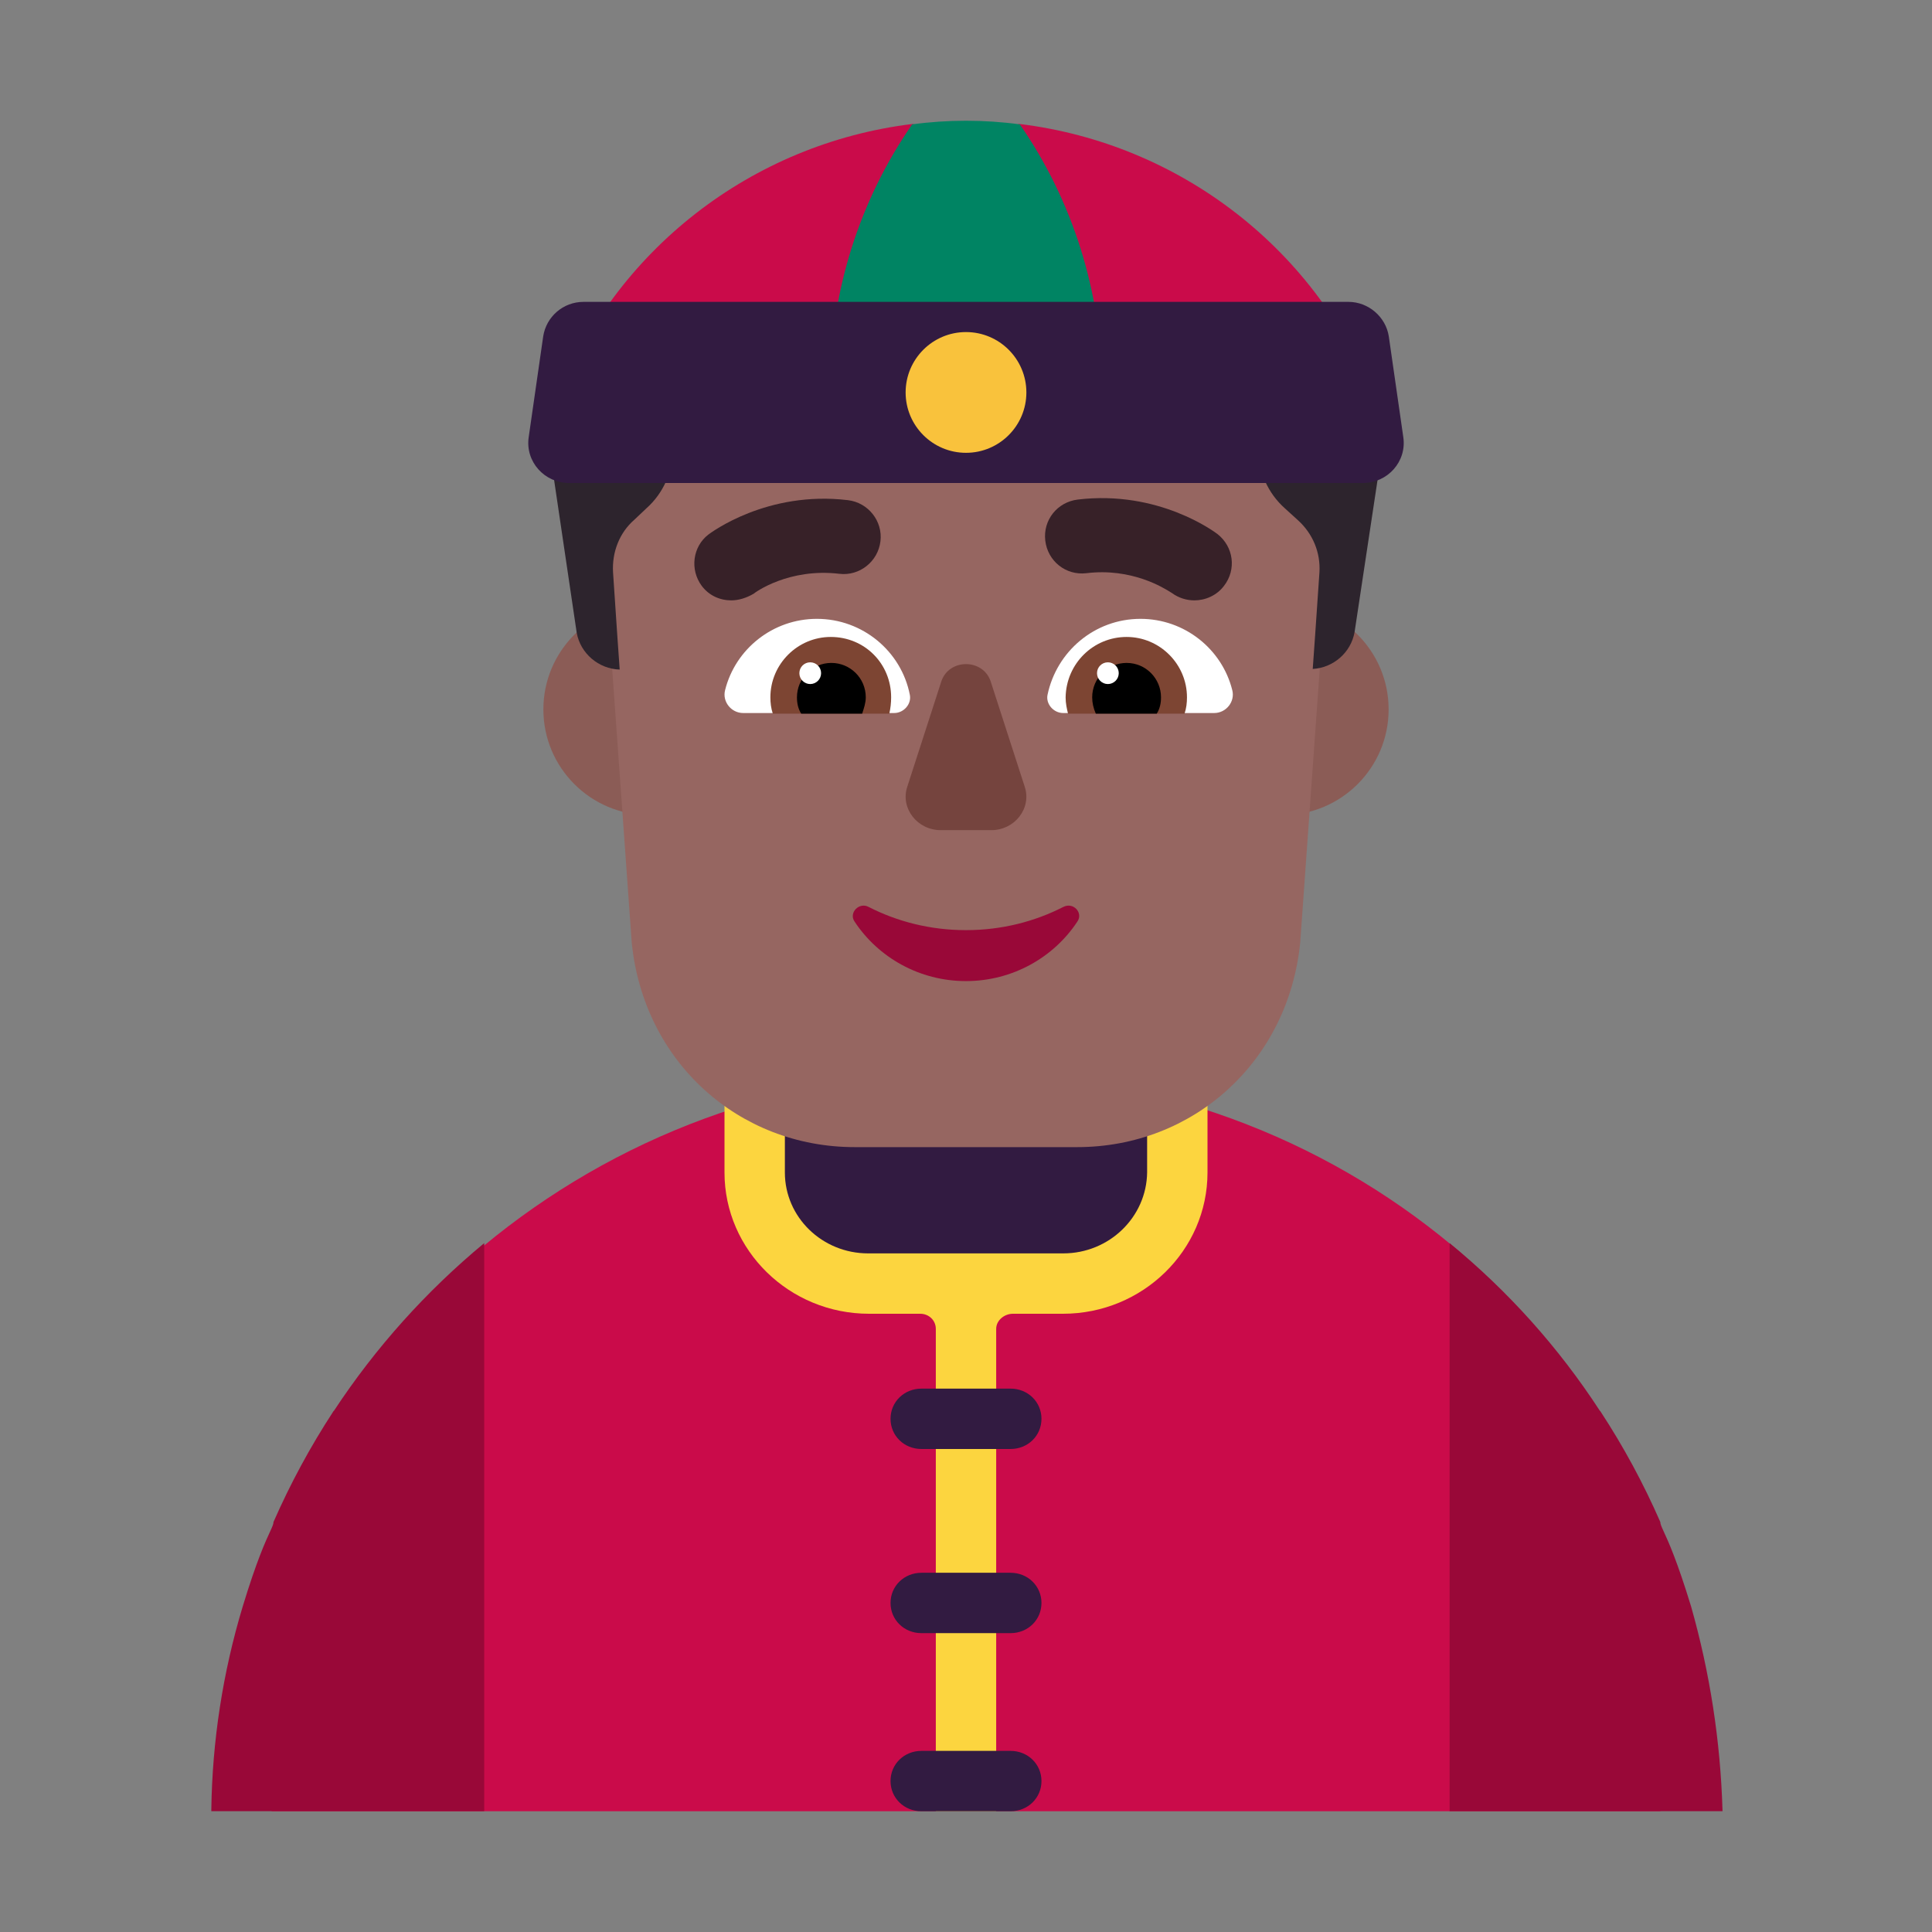 <svg width="32" height="32" viewBox="0 0 32 32" fill="none" xmlns="http://www.w3.org/2000/svg">
<rect x="0" y="0" width="32" height="32" fill="#808080" stroke="none"/>
<path d="M27.5 30C27.433 26.235 26.745 22.878 24.059 20.636C21.906 18.84 19.113 17.76 16 17.76C12.956 17.76 10.168 18.843 8 20.645C5.302 22.887 4.567 26.24 4.5 30L5 30H24.5L27.5 30Z" fill="#CA0B4A"/>
<path d="M8.02 29.999H3.5V29.979C3.515 28.837 3.69 27.703 4.02 26.609C4.25 25.852 4.399 25.528 4.474 25.366C4.512 25.283 4.53 25.243 4.53 25.209C4.809 24.573 5.14 23.961 5.52 23.379C5.52 23.376 5.521 23.374 5.523 23.372C5.525 23.37 5.527 23.369 5.53 23.369C6.217 22.324 7.057 21.388 8.02 20.59V29.999Z" fill="#990838"/>
<path d="M24.01 29.999H28.53V29.979C28.496 28.839 28.322 27.707 28.01 26.609C27.779 25.852 27.631 25.528 27.556 25.366C27.518 25.283 27.5 25.243 27.5 25.209C27.222 24.573 26.891 23.96 26.51 23.379C26.51 23.376 26.509 23.374 26.507 23.372C26.505 23.37 26.503 23.369 26.5 23.369C25.818 22.32 24.978 21.383 24.01 20.59V29.999Z" fill="#990838"/>
<path d="M12 16.76V19.42C12 20.71 13.074 21.76 14.394 21.76H15.243C15.386 21.76 15.5 21.87 15.5 22.01V30H16.5V22.01C16.5 21.87 16.634 21.76 16.777 21.76H17.606C18.926 21.76 20 20.71 20 19.42V16.76H12Z" fill="#FCD53F"/>
<path d="M14.379 20.76H17.611C18.372 20.76 18.99 20.16 19 19.42V17.76H13V19.42C13 20.16 13.617 20.76 14.379 20.76Z" fill="#321B41"/>
<path d="M15.262 23C14.975 23 14.75 23.22 14.75 23.5C14.75 23.78 14.975 24 15.262 24H16.738C17.025 24 17.25 23.78 17.25 23.5C17.25 23.22 17.025 23 16.738 23H15.262Z" fill="#321B41"/>
<path d="M14.75 26.55C14.75 26.27 14.975 26.05 15.262 26.05H16.738C17.025 26.05 17.25 26.27 17.25 26.55C17.25 26.83 17.025 27.05 16.738 27.05H15.262C14.975 27.05 14.75 26.83 14.75 26.55Z" fill="#321B41"/>
<path d="M15.262 29C14.975 29 14.75 29.22 14.75 29.5C14.75 29.78 14.975 30 15.262 30H16.738C17.025 30 17.25 29.78 17.25 29.5C17.25 29.22 17.025 29 16.738 29H15.262Z" fill="#321B41"/>
<path d="M12.5 11.75C12.5 12.716 11.716 13.5 10.75 13.5C9.784 13.5 9 12.716 9 11.75C9 10.784 9.784 10 10.75 10C11.716 10 12.5 10.784 12.5 11.75Z" fill="#8B5C56"/>
<path d="M23 11.75C23 12.716 22.216 13.5 21.25 13.5C20.284 13.5 19.5 12.716 19.5 11.75C19.5 10.784 20.284 10 21.25 10C22.216 10 23 10.784 23 11.75Z" fill="#8B5C56"/>
<path d="M15.498 3.5C12.315 3.5 9.798 6.166 10.013 9.306L10.463 15.607C10.658 17.586 12.233 19 14.157 19H17.841C19.765 19 21.341 17.586 21.536 15.607L21.986 9.306C22.211 6.166 19.694 3.5 16.501 3.5H15.498V3.5Z" fill="#966661"/>
<path d="M19.413 9.824C19.523 9.904 19.653 9.944 19.783 9.944C19.963 9.944 20.153 9.864 20.273 9.704C20.483 9.434 20.433 9.054 20.163 8.844C20.119 8.811 19.19 8.114 17.853 8.274C17.513 8.314 17.273 8.614 17.313 8.954C17.353 9.294 17.653 9.534 17.993 9.494C18.744 9.402 19.276 9.738 19.392 9.811C19.402 9.818 19.409 9.822 19.413 9.824Z" fill="#372128"/>
<path d="M11.623 9.704C11.743 9.864 11.923 9.944 12.113 9.944C12.233 9.944 12.363 9.904 12.483 9.834C12.503 9.814 13.063 9.404 13.903 9.504C14.233 9.544 14.543 9.304 14.583 8.964C14.623 8.634 14.383 8.324 14.043 8.284C12.706 8.124 11.777 8.821 11.733 8.854C11.473 9.054 11.423 9.434 11.623 9.704Z" fill="#372128"/>
<path d="M12.01 11.43C12.18 10.75 12.8 10.25 13.53 10.25C14.29 10.25 14.93 10.79 15.07 11.51C15.1 11.66 14.97 11.81 14.81 11.81H12.31C12.11 11.81 11.96 11.62 12.01 11.43Z" fill="white"/>
<path d="M20.41 11.43C20.24 10.75 19.62 10.25 18.89 10.25C18.13 10.25 17.5 10.79 17.35 11.51C17.32 11.66 17.45 11.81 17.61 11.81H20.11C20.31 11.81 20.46 11.62 20.41 11.43Z" fill="white"/>
<path d="M12.76 11.55C12.76 11 13.21 10.55 13.76 10.55C14.32 10.55 14.76 10.99 14.76 11.55C14.76 11.64 14.75 11.73 14.73 11.82H12.8C12.77 11.73 12.76 11.64 12.76 11.55Z" fill="#7D4533"/>
<path d="M19.66 11.55C19.66 11 19.21 10.55 18.66 10.55C18.11 10.55 17.66 10.99 17.65 11.55C17.65 11.65 17.67 11.74 17.69 11.82H19.62C19.65 11.73 19.66 11.64 19.66 11.55Z" fill="#7D4533"/>
<path d="M13.77 10.98C14.08 10.98 14.34 11.23 14.34 11.55C14.34 11.64 14.31 11.73 14.28 11.82L13.27 11.82C13.22 11.74 13.2 11.65 13.2 11.55C13.2 11.24 13.45 10.98 13.77 10.98Z" fill="black"/>
<path d="M18.66 10.98C18.35 10.98 18.09 11.23 18.09 11.55C18.09 11.64 18.11 11.73 18.15 11.82H19.16C19.21 11.74 19.23 11.65 19.23 11.55C19.23 11.24 18.98 10.98 18.66 10.98Z" fill="black"/>
<path d="M13.6 11.15C13.6 11.249 13.519 11.33 13.42 11.33C13.32 11.33 13.24 11.249 13.24 11.15C13.24 11.05 13.32 10.97 13.42 10.97C13.519 10.97 13.6 11.05 13.6 11.15Z" fill="white"/>
<path d="M18.53 11.15C18.53 11.249 18.449 11.33 18.35 11.33C18.25 11.33 18.17 11.249 18.17 11.15C18.17 11.05 18.25 10.97 18.35 10.97C18.449 10.97 18.53 11.05 18.53 11.15Z" fill="white"/>
<path d="M15.591 11.287L15.027 13.032C14.91 13.386 15.192 13.75 15.582 13.75H16.419C16.808 13.75 17.09 13.386 16.973 13.032L16.409 11.287C16.282 10.904 15.718 10.904 15.591 11.287Z" fill="#75443E"/>
<path d="M15.999 15.406C15.404 15.406 14.857 15.262 14.388 15.022C14.231 14.936 14.055 15.118 14.153 15.262C14.544 15.857 15.228 16.25 15.999 16.25C16.771 16.25 17.455 15.857 17.846 15.262C17.944 15.118 17.777 14.936 17.611 15.022C17.142 15.262 16.595 15.406 15.999 15.406Z" fill="#990838"/>
<path d="M9.04 7.02C9.01 6.84 9 6.67 9 6.5H11.147V7.43C11.147 7.81 10.987 8.17 10.706 8.42L10.505 8.61C10.264 8.82 10.134 9.14 10.154 9.48C10.194 10.11 10.264 11.09 10.264 11.09C9.913 11.08 9.612 10.82 9.552 10.48L9.04 7.02Z" fill="#2D242D"/>
<path d="M20.84 7.43V6.5H22.997C23.007 6.67 22.987 6.85 22.957 7.02L22.436 10.47C22.375 10.81 22.084 11.06 21.743 11.08C21.743 11.08 21.813 10.11 21.854 9.48C21.874 9.15 21.743 8.84 21.502 8.62L21.282 8.42C21.001 8.17 20.84 7.81 20.84 7.43Z" fill="#2D242D"/>
<path d="M23 7.2H9L9.201 6.68C10.169 4.138 12.46 2.376 15.116 2.053L16.051 2.25L16.884 2.053C19.542 2.376 21.84 4.138 22.799 6.68L23 7.2Z" fill="#CA0B4A"/>
<path d="M18.25 6.93V6.41C18.25 4.84 17.765 3.32 16.892 2.06C16.601 2.02 16.301 2 16 2C15.699 2 15.399 2.02 15.108 2.06C14.235 3.32 13.75 4.84 13.75 6.41V6.93H16H18.25Z" fill="#008463"/>
<path d="M22.574 8H9.426C9.017 8 8.697 7.645 8.757 7.24L8.997 5.572C9.047 5.247 9.326 5 9.665 5H22.335C22.664 5 22.953 5.247 23.003 5.572L23.243 7.24C23.303 7.645 22.983 8 22.574 8Z" fill="#321B41"/>
<path d="M16 7.5C16.552 7.5 17 7.052 17 6.5C17 5.948 16.552 5.5 16 5.5C15.448 5.5 15 5.948 15 6.5C15 7.052 15.448 7.5 16 7.5Z" fill="#F9C23C"/>
</svg>
